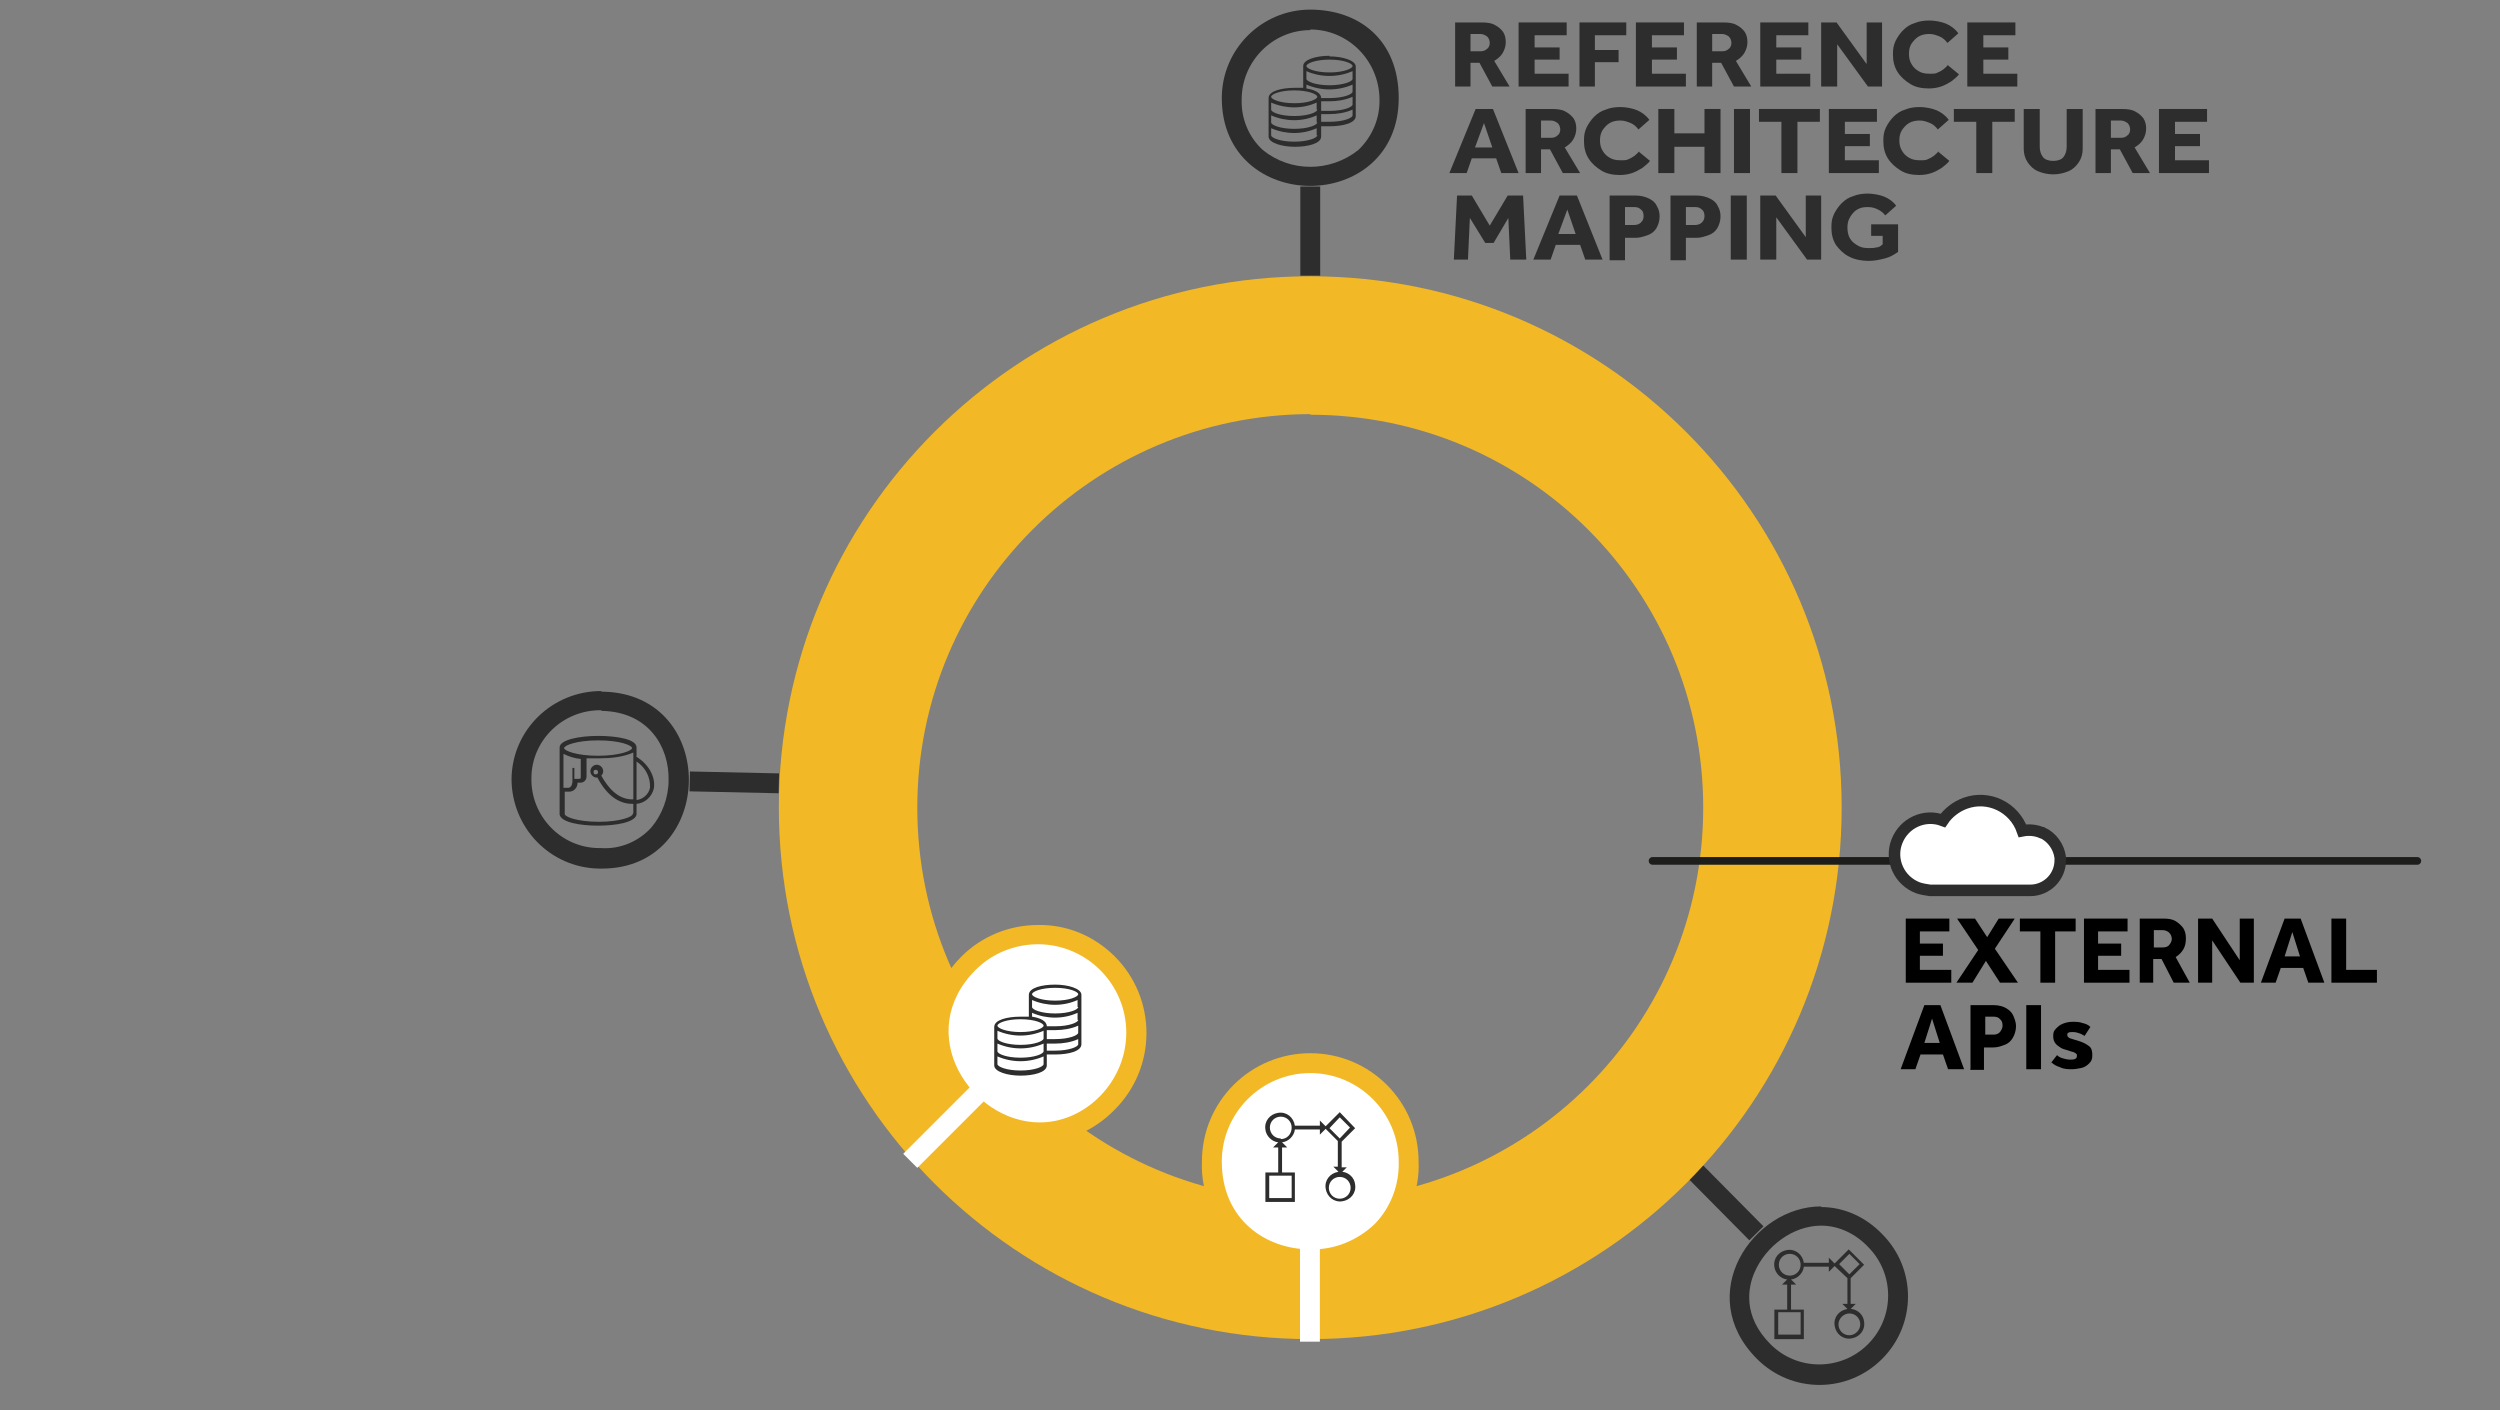 <?xml version="1.0" encoding="UTF-8"?>
<svg id="Laag_1" data-name="Laag 1" xmlns="http://www.w3.org/2000/svg" version="1.1" viewBox="0 0 390 220">
  <rect x="0" y="0" width="390" height="220" fill="#808080" stroke="none"/>
  <defs>
    <style>
      .cls-1 {
        stroke-width: 1.8px;
      }

      .cls-1, .cls-2 {
        stroke: #2d2d2d;
      }

      .cls-1, .cls-2, .cls-3 {
        stroke-miterlimit: 10;
      }

      .cls-1, .cls-4 {
        fill: #fff;
      }

      .cls-5 {
        fill: #f2b825;
      }

      .cls-5, .cls-6, .cls-7, .cls-4 {
        stroke-width: 0px;
      }

      .cls-6 {
        fill: #2d2d2d;
      }

      .cls-2 {
        stroke-width: 3.1px;
      }

      .cls-2, .cls-3 {
        fill: none;
      }

      .cls-7 {
        fill: #000;
      }

      .cls-3 {
        stroke: #1d1d1b;
        stroke-linecap: round;
        stroke-width: 1.2px;
      }
    </style>
  </defs>
  <path class="cls-6" d="M204.4,4.6c5.9,0,10.7,4.8,10.8,10.8.1,3-1.1,5.9-3.3,8-4.4,3.5-10.6,3.5-14.9,0-2.2-2-3.4-4.9-3.3-7.9,0-5.9,4.8-10.8,10.7-10.8,0,0,0,0,0,0M204.4,1.5c-7.6,0-13.8,6.2-13.8,13.8,0,9.1,6.9,13.7,13.8,13.7s13.8-4.6,13.8-13.7-6.2-13.8-13.8-13.8Z"/>
  <line class="cls-2" x1="204.4" y1="29.1" x2="204.4" y2="43"/>
  <path class="cls-6" d="M284.1,191.2c2.8,0,5.4,1.3,7.3,3.3,4.2,4.2,4.2,11,0,15.2-4.2,4.2-11,4.2-15.2,0-4.4-4.4-3.5-8.9-2.5-11.2,1.8-4.2,6.1-7.3,10.4-7.3M284.1,188.2c-10.7,0-20,13.8-10,23.8,5.4,5.4,14.1,5.4,19.5,0,5.4-5.4,5.4-14.1,0-19.5-2.5-2.6-5.9-4.2-9.5-4.2h0Z"/>
  <line class="cls-2" x1="274" y1="192.4" x2="264.3" y2="182.6"/>
  <path class="cls-6" d="M93.8,110.9h.2c7.2.2,10.4,5.6,10.3,10.8,0,2.7-1,5.4-2.7,7.4-2,2.2-4.9,3.4-7.8,3.2h-.3c-5.9,0-10.7-4.9-10.6-10.9,0-5.9,4.9-10.7,10.9-10.6M93.8,107.8c-7.6,0-13.9,6-14,13.7,0,7.6,6,13.9,13.7,14h.4c17.8,0,18.3-27.2.2-27.6h-.3Z"/>
  <line class="cls-2" x1="107.6" y1="121.9" x2="121.5" y2="122.2"/>
  <path class="cls-5" d="M204.4,64.7c33.9,0,61.3,27.4,61.3,61.3,0,33.9-27.4,61.3-61.3,61.3-33.9,0-61.3-27.4-61.3-61.3h0c0-33.9,27.5-61.3,61.3-61.4M204.4,43.1c-45.8,0-82.9,37.1-82.9,82.9s37.1,82.9,82.9,82.9,82.9-37.1,82.9-82.9h0c0-45.8-37.1-82.9-82.9-82.9Z"/>
  <path class="cls-4" d="M162.1,176.7c-6.1,0-12.2-4.2-14.6-10.2-2.4-5.7-1.1-11.6,3.5-16.2,5.8-6.2,15.6-6.4,21.7-.6,6.2,5.8,6.4,15.6.6,21.7-.2.2-.4.4-.6.6-2.8,2.9-6.6,4.6-10.6,4.7Z"/>
  <path class="cls-5" d="M161.9,147.3c7.6,0,13.8,6.2,13.8,13.8,0,3.7-1.5,7.2-4,9.8-2.5,2.6-5.9,4.2-9.5,4.2-10.7,0-19.9-13.9-10-23.8,2.6-2.6,6.1-4,9.8-4M161.9,144.3c-4.5,0-8.8,1.8-11.9,4.9-5,5-6.4,11.7-3.9,17.9,2.7,6.6,9.3,11.1,16.1,11.1,4.4,0,8.6-1.9,11.7-5.1,6.6-6.6,6.6-17.3,0-23.9-3.2-3.2-7.5-5-12-4.9h0Z"/>
  <rect class="cls-4" x="139.8" y="174.3" width="14.8" height="3.1" transform="translate(-81.2 155.6) rotate(-45)"/>
  <path class="cls-4" d="M204.4,196.4c-7.6,0-15.4-5.2-15.4-15.2s6.9-15.4,15.4-15.4,15.4,6.9,15.4,15.4c.1,4-1.4,7.9-4.2,10.8-3,2.9-7,4.5-11.1,4.4h0Z"/>
  <path class="cls-5" d="M204.4,167.4c7.6,0,13.8,6.2,13.8,13.8h0c.1,3.6-1.2,7.1-3.7,9.7-2.7,2.6-6.3,4.1-10.1,4-6.9,0-13.8-4.6-13.8-13.7,0-7.6,6.2-13.8,13.8-13.8h0M204.4,164.3h0c-9.3,0-16.9,7.5-16.9,16.9h0c-.2,4.8,1.8,9.4,5.4,12.6,7,5.8,17.2,5.5,23.8-.7,3.1-3.2,4.8-7.5,4.6-11.9,0-9.3-7.5-16.9-16.9-16.9h0Z"/>
  <rect class="cls-4" x="202.8" y="194.5" width="3.1" height="14.8"/>
  <path class="cls-6" d="M99.3,118v-1.2h0c0,0,0-.1,0-.2,0-1.3-3.1-1.8-6-1.8s-6,.6-6,1.8c0,0,0,.1,0,.2h0v10.3h0c.3,1.2,3.2,1.7,6,1.7s5.7-.5,6-1.7h0v-1.7h0c1.3-.1,2.4-1.1,2.7-2.4.3-1.8-.8-3.8-2.8-5ZM93.3,115.5c3.5,0,5.3.8,5.3,1.2s-1.9,1.2-5.3,1.2-5.3-.8-5.3-1.2,1.9-1.2,5.3-1.2h0ZM89.3,119.9v2s0,1-.7,1h-.7v-5.3c.8.4,1.7.7,2.7.8v2.8c0,.2,0,.3-.3.3,0,0,0,0,0,0h-.7v-1.7h-.3ZM98.7,127c0,.4-1.9,1.2-5.3,1.2s-5.3-.8-5.3-1.2v-3.5h.7c.7,0,1.3-.6,1.3-1.4h.4c.6,0,1-.4,1-1v-2.8c.7,0,1.3,0,2,0,1.8,0,3.7-.2,5.3-.9v7.3c-2.4.1-4-1.9-5-3.7.4-.4.4-1,0-1.4-.4-.4-1-.4-1.4,0-.4.4-.4,1,0,1.4.2.2.4.3.7.3h.1c1.4,2.7,3.3,4.1,5.4,4.1h.2v1.4ZM93,120.8c-.2,0-.4,0-.4-.3,0-.2,0-.4.3-.4,0,0,0,0,.1,0,.2,0,.3.2.3.4,0,.1-.1.3-.3.3ZM101.4,122.9c-.2,1-1.1,1.8-2.1,1.9v-6c1.4.9,2.2,2.5,2.1,4.1h0Z"/>
  <path class="cls-6" d="M288.7,204.2l.8-.8h-.8v-4l2.1-2.1-2.4-2.4-2.2,2.2-.9-.9v.8h-3.9c-.2-1.3-1.3-2.2-2.6-2s-2.2,1.3-2,2.6c.1,1,1,1.9,2,2l-.8.8h.8v3.9h-2v4.6h4.6v-4.6h-2v-3.9h.8l-.8-.8c1-.1,1.9-1,2-2h3.9v.8l.9-.9,2,1.9v4h-.8l.8.8c-1.3.2-2.2,1.3-2,2.6.2,1.3,1.3,2.2,2.6,2,1.3-.2,2.2-1.3,2-2.6-.1-1.1-1-1.9-2-2h0ZM280.9,208.2h-3.5v-3.5h3.5v3.5ZM279.2,199c-1,0-1.7-.8-1.7-1.7,0-1,.8-1.7,1.7-1.7,1,0,1.7.8,1.7,1.7,0,0,0,0,0,0,0,1-.8,1.7-1.7,1.7ZM288.5,195.6l1.6,1.6-1.6,1.6-1.6-1.6,1.6-1.6ZM288.5,208.3c-1,0-1.7-.8-1.7-1.7s.8-1.7,1.7-1.7c1,0,1.7.8,1.7,1.7,0,0,0,0,0,0,0,.9-.8,1.7-1.7,1.7h0Z"/>
  <path class="cls-6" d="M209.3,182.9l.8-.8h-.8v-4l2.1-2.1-2.4-2.5-2.2,2.2-.9-.9v.8h-3.9c-.2-1.3-1.3-2.2-2.6-2s-2.2,1.3-2,2.6c.1,1,1,1.9,2,2l-.8.8h.8v3.9h-2v4.6h4.6v-4.6h-2v-3.9h.8l-.8-.8c1-.1,1.9-1,2-2h3.9v.8l.9-.9,1.9,1.9v4h-.7l.8.8c-1.3.2-2.2,1.3-2,2.6.2,1.3,1.3,2.2,2.6,2,1.3-.2,2.2-1.3,2-2.6-.1-1.1-1-1.9-2-2h0ZM201.5,186.9h-3.5v-3.5h3.5v3.5ZM199.8,177.6c-1,0-1.7-.8-1.7-1.7,0-1,.8-1.7,1.7-1.7,1,0,1.7.8,1.7,1.7,0,0,0,0,0,0,0,1-.7,1.8-1.7,1.8,0,0,0,0,0,0h0ZM209,174.3l1.6,1.6-1.6,1.7-1.6-1.6,1.6-1.7ZM209,187c-1,0-1.7-.8-1.7-1.7,0-1,.8-1.7,1.7-1.7,1,0,1.7.8,1.7,1.7,0,0,0,0,0,0,0,1-.8,1.7-1.7,1.7Z"/>
  <path class="cls-6" d="M207.4,8.7c-2.1,0-4.1.6-4.1,1.6v3.4c-.4,0-.9,0-1.3,0-2.1,0-4.1.5-4.1,1.6v6c0,1,2.1,1.6,4.1,1.6s4.1-.5,4.1-1.6v-1.6c.4,0,.9,0,1.3,0,2.1,0,4.1-.5,4.1-1.6v-7.7c0-1-2.1-1.6-4.1-1.6ZM205.5,21.1c0,.4-1.4,1-3.6,1s-3.6-.6-3.6-1v-1.1c2.3,1,4.9,1,7.1,0v1.1ZM205.5,19.1c0,.4-1.4,1-3.6,1s-3.6-.6-3.6-1v-1.1c2.3,1,4.9,1,7.1,0v1.1ZM205.5,17.1c0,.4-1.4,1-3.6,1s-3.6-.6-3.6-1v-1.1c2.3,1,4.9,1,7.1,0v1.1ZM201.9,16.1c-2.2,0-3.6-.6-3.6-1s1.4-1,3.6-1,3.6.6,3.6,1-1.4,1-3.5,1h0ZM211,18c0,.4-1.4,1-3.6,1-.4,0-.9,0-1.3,0v-1.2c.4,0,.9,0,1.3,0,1.2,0,2.5-.2,3.6-.7v.9ZM211,16.3c0,.4-1.4,1-3.6,1-.4,0-.9,0-1.3,0v-1.5c.4,0,.9,0,1.3,0,1.2,0,2.5-.2,3.6-.7v1.2ZM211,14.3c0,.4-1.4,1-3.6,1-.4,0-.9,0-1.3,0h0c0-.8-1-1.3-2.3-1.5v-.6c2.3,1,4.9,1,7.2,0v1.2ZM211,12.3c0,.4-1.4,1-3.6,1s-3.6-.6-3.6-1v-1.2c2.3,1,4.9,1,7.2,0v1.2ZM207.4,11.3c-2.2,0-3.6-.6-3.6-1s1.4-1,3.6-1,3.6.6,3.6,1-1.4,1-3.6,1h0Z"/>
  <path class="cls-6" d="M164.6,153.6c-2.1,0-4.1.5-4.1,1.6v3.4c-.4,0-.9,0-1.3,0-2.1,0-4.1.5-4.1,1.6v6c0,1,2.1,1.6,4.1,1.6s4.1-.5,4.1-1.6v-1.7c.4,0,.9,0,1.3,0,2.1,0,4.1-.5,4.1-1.6v-7.7c0-1-2.1-1.6-4.1-1.6ZM162.8,166c0,.4-1.4,1-3.6,1s-3.6-.6-3.6-1v-1.2c2.3,1,4.9,1,7.2,0v1.2ZM162.8,164c0,.4-1.4,1-3.6,1s-3.6-.6-3.6-1v-1.2c2.3,1,4.9,1,7.2,0v1.2ZM162.8,162c0,.4-1.4,1-3.6,1s-3.6-.6-3.6-1v-1.2c2.3,1,4.9,1,7.2,0v1.2ZM159.2,161c-2.2,0-3.6-.6-3.6-1s1.4-1,3.6-1,3.6.6,3.6,1-1.4,1-3.6,1ZM168.2,162.9c0,.4-1.4,1-3.6,1-.4,0-.9,0-1.3,0v-1.1c.4,0,.9,0,1.3,0,1.2,0,2.5-.2,3.6-.7v.9ZM168.2,161.1c0,.4-1.4,1-3.6,1-.4,0-.9,0-1.3,0v-1.4c.4,0,.9,0,1.3,0,1.2,0,2.5-.2,3.6-.7v1.2ZM168.2,159.1c0,.4-1.4,1-3.6,1-.4,0-.9,0-1.3,0h0c0-.8-1-1.3-2.3-1.5v-.6c2.3,1,4.9,1,7.1,0v1.1ZM168.2,157.1c0,.4-1.4,1-3.6,1s-3.6-.6-3.6-1v-1.1c2.3,1,4.9,1,7.1,0v1.1ZM164.6,156.1c-2.2,0-3.6-.6-3.6-1s1.4-1,3.6-1,3.6.6,3.6,1-1.4,1-3.6,1h0Z"/>
  <g>
    <path class="cls-6" d="M227,13.5V3.5h4.1c.9,0,1.6.1,2.1.4.6.3,1,.7,1.3,1.1.3.5.4,1,.4,1.6s-.2,1.2-.5,1.7c-.3.5-.8.9-1.3,1.2l2.4,4h-2.7l-2-3.7h-1.4v3.7h-2.4ZM229.4,8h1.5c.5,0,.8-.1,1.1-.4.3-.2.4-.6.4-.9s-.1-.7-.4-1c-.3-.2-.6-.4-1.1-.4h-1.5v2.7Z"/>
    <path class="cls-6" d="M236.9,13.5V3.5h7.5v2h-5v1.9h3.9v1.9h-3.9v2.2h5.3v2h-7.8Z"/>
    <path class="cls-6" d="M246.4,13.5V3.5h7.3v2h-4.9v2.3h3.7v1.9h-3.7v3.8h-2.5Z"/>
    <path class="cls-6" d="M255.2,13.5V3.5h7.5v2h-5v1.9h3.9v1.9h-3.9v2.2h5.3v2h-7.8Z"/>
    <path class="cls-6" d="M264.7,13.5V3.5h4.1c.9,0,1.6.1,2.1.4.6.3,1,.7,1.3,1.1.3.5.4,1,.4,1.6s-.2,1.2-.5,1.7c-.3.5-.8.9-1.3,1.2l2.4,4h-2.7l-2-3.7h-1.4v3.7h-2.4ZM267.1,8h1.5c.5,0,.8-.1,1.1-.4.3-.2.4-.6.4-.9s-.1-.7-.4-1c-.3-.2-.6-.4-1.1-.4h-1.5v2.7Z"/>
    <path class="cls-6" d="M274.6,13.5V3.5h7.5v2h-5v1.9h3.9v1.9h-3.9v2.2h5.3v2h-7.8Z"/>
    <path class="cls-6" d="M284.1,13.5V3.5h2.4l4.7,6.5V3.5h2.4v10h-2.2l-4.8-6.6v6.6h-2.4Z"/>
    <path class="cls-6" d="M303.9,10.2l1.7,1.4c-.3.4-.7.7-1.2,1.1-.5.3-1,.6-1.6.8-.6.2-1.2.3-1.9.3-1.1,0-2.1-.2-2.9-.7-.8-.5-1.5-1.1-2-1.9-.5-.8-.7-1.7-.7-2.7s.1-1.4.4-2.1c.3-.6.7-1.2,1.2-1.7s1.1-.9,1.8-1.1c.7-.3,1.5-.4,2.3-.4s1.9.2,2.6.5,1.4.8,1.9,1.5l-1.7,1.5c-.3-.4-.7-.8-1.2-1s-1-.4-1.6-.4-1.2.1-1.7.4c-.5.3-.8.7-1.1,1.1-.3.5-.4,1-.4,1.6s.1,1.1.4,1.6c.3.5.6.8,1.1,1.1s1,.4,1.7.4,1,0,1.3-.2c.3-.1.6-.3.9-.5.2-.2.5-.4.7-.7Z"/>
    <path class="cls-6" d="M306.9,13.5V3.5h7.5v2h-5v1.9h3.9v1.9h-3.9v2.2h5.3v2h-7.8Z"/>
    <path class="cls-6" d="M226.1,27l4.1-10h2.7l4,10h-2.7l-.8-2.3h-3.8l-.8,2.3h-2.6ZM230.1,23h2.7l-1.3-3.8-1.4,3.8Z"/>
    <path class="cls-6" d="M238,27v-10h4.1c.9,0,1.6.1,2.1.4.6.3,1,.7,1.3,1.1.3.5.4,1,.4,1.6s-.2,1.2-.5,1.7c-.3.5-.8.9-1.3,1.2l2.4,4h-2.7l-2-3.7h-1.4v3.7h-2.4ZM240.4,21.5h1.5c.5,0,.8-.1,1.1-.4.3-.2.4-.6.4-.9s-.1-.7-.4-1c-.3-.2-.6-.4-1.1-.4h-1.5v2.7Z"/>
    <path class="cls-6" d="M255.7,23.7l1.7,1.4c-.3.4-.7.7-1.2,1.1-.5.3-1,.6-1.6.8-.6.2-1.2.3-1.9.3-1.1,0-2.1-.2-2.9-.7-.8-.5-1.5-1.1-2-1.9-.5-.8-.7-1.7-.7-2.7s.1-1.4.4-2.1c.3-.6.7-1.2,1.2-1.7s1.1-.9,1.8-1.1c.7-.3,1.5-.4,2.3-.4s1.9.2,2.6.5,1.4.8,1.9,1.5l-1.7,1.5c-.3-.4-.7-.8-1.2-1s-1-.4-1.6-.4-1.2.1-1.7.4c-.5.3-.8.7-1.1,1.1-.3.5-.4,1-.4,1.6s.1,1.1.4,1.6c.3.5.6.8,1.1,1.1s1,.4,1.7.4,1,0,1.3-.2c.3-.1.6-.3.9-.5.2-.2.5-.4.7-.7Z"/>
    <path class="cls-6" d="M258.7,27v-10h2.5v3.8h4.7v-3.8h2.5v10h-2.5v-4.1h-4.7v4.1h-2.5Z"/>
    <path class="cls-6" d="M270.5,27v-10h2.5v10h-2.5Z"/>
    <path class="cls-6" d="M277.9,27v-8h-3.5v-2h9.5v2h-3.5v8h-2.5Z"/>
    <path class="cls-6" d="M285.3,27v-10h7.5v2h-5v1.9h3.9v1.9h-3.9v2.2h5.3v2h-7.8Z"/>
    <path class="cls-6" d="M302.4,23.7l1.7,1.4c-.3.4-.7.7-1.2,1.1-.5.3-1,.6-1.6.8-.6.2-1.2.3-1.9.3-1.1,0-2.1-.2-2.9-.7-.8-.5-1.5-1.1-2-1.9-.5-.8-.7-1.7-.7-2.7s.1-1.4.4-2.1c.3-.6.7-1.2,1.2-1.7s1.1-.9,1.8-1.1c.7-.3,1.5-.4,2.3-.4s1.9.2,2.6.5,1.4.8,1.9,1.5l-1.7,1.5c-.3-.4-.7-.8-1.2-1s-1-.4-1.6-.4-1.2.1-1.7.4c-.5.3-.8.7-1.1,1.1-.3.5-.4,1-.4,1.6s.1,1.1.4,1.6c.3.5.6.8,1.1,1.1s1,.4,1.7.4,1,0,1.3-.2c.3-.1.6-.3.9-.5.2-.2.5-.4.7-.7Z"/>
    <path class="cls-6" d="M308.3,27v-8h-3.5v-2h9.5v2h-3.5v8h-2.5Z"/>
    <path class="cls-6" d="M315.7,23.2v-6.2h2.5v5.9c0,.7.2,1.2.5,1.6.3.4.9.6,1.6.6s1.3-.2,1.6-.6c.3-.4.5-.9.5-1.6v-5.9h2.5v6.2c0,.8-.2,1.5-.6,2.1-.4.6-.9,1.1-1.6,1.4-.7.3-1.5.5-2.4.5s-1.7-.2-2.4-.5c-.7-.3-1.2-.8-1.6-1.4-.4-.6-.6-1.3-.6-2.1Z"/>
    <path class="cls-6" d="M326.9,27v-10h4.1c.9,0,1.6.1,2.1.4.6.3,1,.7,1.3,1.1.3.5.4,1,.4,1.6s-.2,1.2-.5,1.7c-.3.5-.8.9-1.3,1.2l2.4,4h-2.7l-2-3.7h-1.4v3.7h-2.4ZM329.3,21.5h1.5c.5,0,.8-.1,1.1-.4.3-.2.4-.6.4-.9s-.1-.7-.4-1c-.3-.2-.6-.4-1.1-.4h-1.5v2.7Z"/>
    <path class="cls-6" d="M336.8,27v-10h7.5v2h-5v1.9h3.9v1.9h-3.9v2.2h5.3v2h-7.8Z"/>
    <path class="cls-6" d="M226.8,40.5l.5-10h2.3l2.8,4.7,2.8-4.7h2.4l.5,10h-2.5l-.3-6.5-2.3,3.9h-1.3l-2.4-3.9-.3,6.5h-2.4Z"/>
    <path class="cls-6" d="M239.2,40.5l4.1-10h2.7l4,10h-2.7l-.8-2.3h-3.8l-.8,2.3h-2.6ZM243.1,36.5h2.7l-1.3-3.8-1.4,3.8Z"/>
    <path class="cls-6" d="M251.1,40.5v-10h4c.9,0,1.6.2,2.2.5.6.3,1,.7,1.2,1.2.3.5.4,1,.4,1.6s-.2,1.3-.5,1.8c-.3.5-.8.9-1.4,1.1-.6.2-1.2.4-1.8.4h-1.7v3.5h-2.4ZM253.5,35.1h1.4c.4,0,.8-.1,1.1-.4.3-.3.4-.6.4-1s-.1-.8-.4-1c-.3-.3-.6-.4-1.1-.4h-1.4v2.8Z"/>
    <path class="cls-6" d="M260.6,40.5v-10h4c.9,0,1.6.2,2.2.5.6.3,1,.7,1.2,1.2.3.5.4,1,.4,1.6s-.2,1.3-.5,1.8c-.3.5-.8.9-1.4,1.1-.6.2-1.2.4-1.8.4h-1.7v3.5h-2.4ZM263,35.1h1.4c.4,0,.8-.1,1.1-.4.3-.3.4-.6.4-1s-.1-.8-.4-1c-.3-.3-.6-.4-1.1-.4h-1.4v2.8Z"/>
    <path class="cls-6" d="M270,40.5v-10h2.5v10h-2.5Z"/>
    <path class="cls-6" d="M274.6,40.5v-10h2.4l4.7,6.5v-6.5h2.4v10h-2.2l-4.8-6.6v6.6h-2.4Z"/>
    <path class="cls-6" d="M291.9,36.8v-1.8h4.2v4.3c-.6.4-1.2.8-2,1-.8.2-1.6.4-2.6.4s-2.2-.2-3.1-.7c-.8-.4-1.5-1.1-2-1.8-.5-.8-.7-1.7-.7-2.7s.1-1.4.4-2.1c.3-.6.7-1.2,1.2-1.7s1.1-.9,1.8-1.1c.7-.3,1.5-.4,2.3-.4s1.9.2,2.6.5,1.4.8,1.8,1.4l-1.7,1.5c-.3-.4-.7-.7-1.1-.9-.4-.2-.9-.4-1.6-.4s-1.2.1-1.7.4c-.5.3-.8.7-1.1,1.2-.3.5-.4,1-.4,1.6s.1,1.2.4,1.7c.3.5.7.8,1.2,1.1.5.3,1,.4,1.7.4s.8,0,1.2-.1c.4,0,.7-.2,1-.5v-1.3h-1.9Z"/>
  </g>
  <line class="cls-3" x1="377.1" y1="134.3" x2="257.8" y2="134.3"/>
  <path class="cls-1" d="M318.5,129.9c-.9-.4-2-.5-3-.3-1.3-3.7-5.3-5.6-8.9-4.3-1.4.5-2.7,1.5-3.5,2.7-2.9-1.1-6.1.4-7.2,3.3-1.1,2.9.4,6.1,3.3,7.2.6.2,1.2.3,1.9.4h15.6c2.6,0,4.7-2.1,4.7-4.7,0-.1,0-.2,0-.4-.2-1.7-1.3-3.2-2.8-3.9Z"/>
  <g>
    <path class="cls-7" d="M297.3,153.3v-10h6.8v2h-4.6v1.9h3.6v1.9h-3.6v2.2h4.9v2h-7.2Z"/>
    <path class="cls-7" d="M305.2,153.3l3.4-5.1-3.3-4.9h2.8l1.9,2.9,1.8-2.9h2.5l-3.1,4.7,3.6,5.3h-2.8l-2.2-3.4-2.1,3.4h-2.5Z"/>
    <path class="cls-7" d="M318.3,153.3v-8h-3.2v-2h8.7v2h-3.2v8h-2.3Z"/>
    <path class="cls-7" d="M325.1,153.3v-10h6.8v2h-4.6v1.9h3.6v1.9h-3.6v2.2h4.9v2h-7.2Z"/>
    <path class="cls-7" d="M333.8,153.3v-10h3.7c.8,0,1.4.1,1.9.4.5.3.9.7,1.2,1.1.3.5.4,1,.4,1.6s-.1,1.2-.4,1.7c-.3.5-.7.9-1.2,1.2l2.2,4h-2.5l-1.9-3.7h-1.3v3.7h-2.2ZM336,147.8h1.4c.4,0,.8-.1,1-.4.2-.2.4-.6.4-.9s-.1-.7-.4-1c-.2-.2-.6-.4-1-.4h-1.4v2.7Z"/>
    <path class="cls-7" d="M342.9,153.3v-10h2.2l4.3,6.5v-6.5h2.2v10h-2.1l-4.4-6.6v6.6h-2.2Z"/>
    <path class="cls-7" d="M352.7,153.3l3.7-10h2.5l3.7,10h-2.5l-.8-2.3h-3.5l-.8,2.3h-2.4ZM356.3,149.2h2.5l-1.2-3.8-1.2,3.8Z"/>
    <path class="cls-7" d="M363.7,153.3v-10h2.3v8h4.8v2h-7.1Z"/>
    <path class="cls-7" d="M296.5,166.8l3.7-10h2.5l3.7,10h-2.5l-.8-2.3h-3.5l-.8,2.3h-2.4ZM300.1,162.7h2.5l-1.2-3.8-1.2,3.8Z"/>
    <path class="cls-7" d="M307.4,166.8v-10h3.6c.8,0,1.5.2,2,.5.5.3.9.7,1.1,1.2.2.5.4,1,.4,1.6s-.2,1.3-.5,1.8c-.3.5-.7.9-1.3,1.1-.5.2-1.1.4-1.7.4h-1.5v3.5h-2.2ZM309.7,161.4h1.3c.4,0,.7-.1,1-.4.2-.3.4-.6.4-1s-.1-.8-.4-1c-.2-.3-.6-.4-1-.4h-1.3v2.8Z"/>
    <path class="cls-7" d="M316.1,166.8v-10h2.3v10h-2.3Z"/>
    <path class="cls-7" d="M319.8,166l1.1-1.4c.2.2.5.4.9.5s.7.2,1.1.2.6,0,.8-.1.3-.2.3-.5,0-.2-.1-.3c0,0-.2-.2-.5-.3-.2,0-.6-.2-1-.3-.4-.1-.7-.2-1-.4-.3-.2-.6-.4-.8-.7-.2-.3-.3-.6-.3-1.1s.1-.8.4-1.1c.3-.3.6-.6,1.1-.8s1-.3,1.5-.3,1.1,0,1.6.2c.5.1.9.3,1.2.6l-.9,1.4c-.2-.1-.5-.3-.8-.4-.3-.1-.6-.2-1-.2s-.6,0-.7.1c-.2,0-.2.2-.2.4,0,.2.2.4.5.5.3.1.7.2,1.3.4.7.2,1.2.5,1.6.8s.5.8.5,1.4-.1.9-.5,1.3c-.3.3-.7.6-1.2.7s-1,.2-1.5.2-1.2,0-1.8-.3c-.6-.2-1-.4-1.4-.8Z"/>
  </g>
</svg>